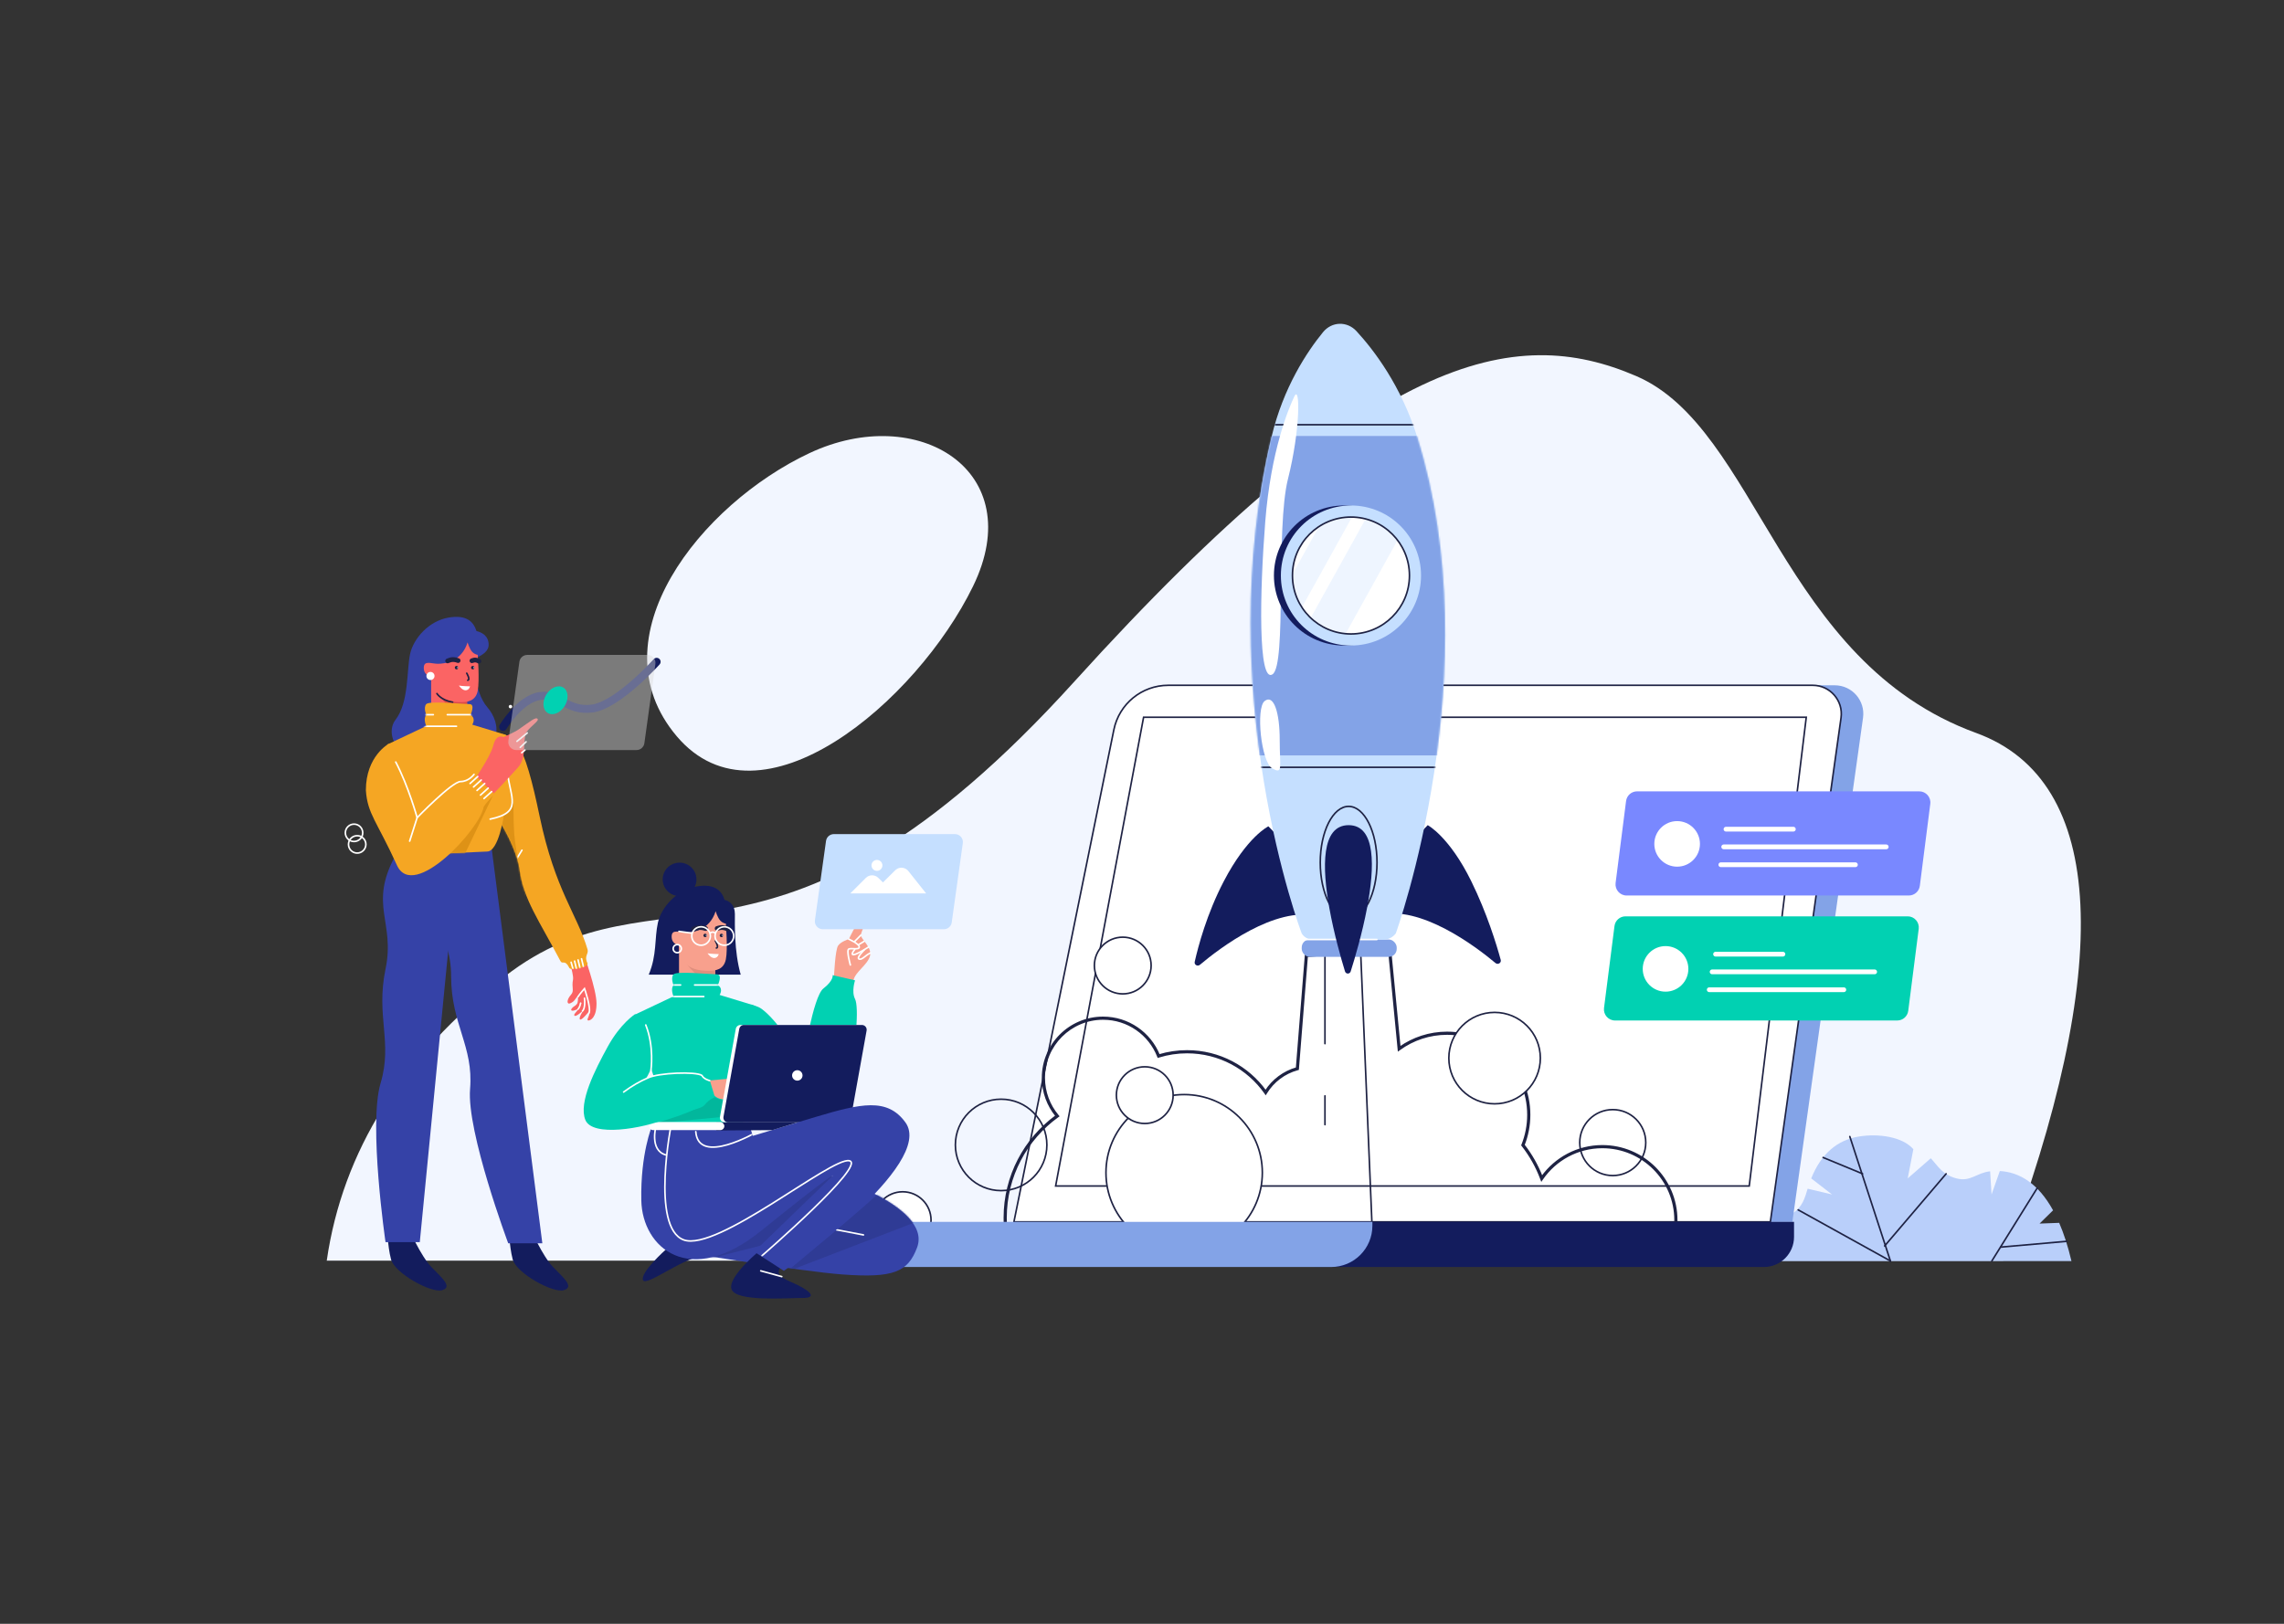 <svg width="1440" height="1024" viewBox="0 0 1440 1024" fill="none" xmlns="http://www.w3.org/2000/svg">
<rect x="0" y="0" width="1440" height="1024" fill="#333333" stroke="none"/>
<path fill-rule="evenodd" clip-rule="evenodd" d="M1263 795H206C216.025 725.996 253.376 666.302 318.051 615.919C415.064 540.343 489.462 637.421 677.614 429.528C865.766 221.636 954.681 204.052 1031.58 237.144C1108.48 270.236 1122.09 417.081 1245.93 462.229C1328.49 492.328 1332.88 610.021 1263 795ZM426.743 464.377C374.13 402.383 442.01 317.845 510.343 285.751C578.675 253.657 648.998 296.855 613.465 369.734C577.932 442.614 479.356 526.371 426.743 464.377Z" fill="#F2F6FF"/>
<path fill-rule="evenodd" clip-rule="evenodd" d="M298.917 415.269C298.917 415.269 308.084 412.59 308.084 406.64C308.084 400.689 303.353 398.636 300.396 397.961C298.75 392.696 294.752 387.338 282.633 389.486C270.515 391.635 260.748 402.393 258.551 412.411C256.354 422.43 257.881 442.95 249.392 453.87C240.904 464.791 254.875 488.148 286.74 481.399C318.605 474.651 315.996 456.126 307.239 445.985C298.481 435.843 298.917 415.269 298.917 415.269Z" fill="#3542A7"/>
<path fill-rule="evenodd" clip-rule="evenodd" d="M271.812 426.726V457.413H294.461V435.444L271.812 426.726Z" fill="#FB6464"/>
<path fill-rule="evenodd" clip-rule="evenodd" d="M294.461 442.069C294.461 442.069 284.963 442.81 275.465 436.839C280.616 444.919 294.461 455.13 294.461 455.13V442.069Z" fill="#DB4B4B"/>
<path fill-rule="evenodd" clip-rule="evenodd" d="M301.192 412.938C301.192 412.938 302.436 429.109 301.192 435.589C299.949 442.069 294.78 442.81 290.597 442.81C286.414 442.81 271.812 442.95 271.812 426.726C271.812 426.726 267.184 426.171 267.184 421.174C267.184 416.178 271.942 418.592 276.007 418.592C280.072 418.592 290.853 417.517 294.804 405.104C294.804 405.104 295.96 409.234 297.759 411.115C299.419 412.852 301.192 412.938 301.192 412.938Z" fill="#FB6464"/>
<path d="M275.465 437.378C275.465 437.378 277.957 441.542 285.408 442.81" stroke="#1E2243" stroke-linecap="round"/>
<path d="M282.236 416.783C282.667 416.745 284.957 415.018 288.817 416.564" stroke="#1E2243" stroke-width="3" stroke-linecap="round"/>
<path d="M297.56 416.679C297.849 416.679 299.47 415.494 301.944 416.956" stroke="#1E2243" stroke-width="3" stroke-linecap="round"/>
<path fill-rule="evenodd" clip-rule="evenodd" d="M298.065 422.119C298.67 422.119 299.16 421.628 299.16 421.023C299.16 420.418 298.67 419.928 298.065 419.928C297.459 419.928 296.969 420.418 296.969 421.023C296.969 421.628 297.459 422.119 298.065 422.119Z" fill="#1E2243"/>
<path fill-rule="evenodd" clip-rule="evenodd" d="M287.836 422.119C288.441 422.119 288.932 421.628 288.932 421.023C288.932 420.418 288.441 419.928 287.836 419.928C287.231 419.928 286.74 420.418 286.74 421.023C286.74 421.628 287.231 422.119 287.836 422.119Z" fill="#1E2243"/>
<path fill-rule="evenodd" clip-rule="evenodd" d="M288.567 421.389C288.769 421.389 288.932 421.225 288.932 421.023C288.932 420.822 288.769 420.658 288.567 420.658C288.365 420.658 288.202 420.822 288.202 421.023C288.202 421.225 288.365 421.389 288.567 421.389Z" fill="white"/>
<path fill-rule="evenodd" clip-rule="evenodd" d="M298.795 421.389C298.997 421.389 299.16 421.225 299.16 421.023C299.16 420.822 298.997 420.658 298.795 420.658C298.593 420.658 298.43 420.822 298.43 421.023C298.43 421.225 298.593 421.389 298.795 421.389Z" fill="white"/>
<path d="M294.257 424.539C294.257 424.539 296.721 428.684 294.878 428.979" stroke="#1E2243" stroke-linecap="round"/>
<path fill-rule="evenodd" clip-rule="evenodd" d="M296.365 432.822C296.365 432.822 291.107 432.706 289.351 432.321C289.351 432.321 291.235 435.307 293.508 435.307C295.781 435.307 296.365 432.822 296.365 432.822Z" fill="white"/>
<path fill-rule="evenodd" clip-rule="evenodd" d="M271.401 428.839C272.813 428.839 273.958 427.695 273.958 426.283C273.958 424.872 272.813 423.728 271.401 423.728C269.989 423.728 268.844 424.872 268.844 426.283C268.844 427.695 269.989 428.839 271.401 428.839Z" fill="white"/>
<path fill-rule="evenodd" clip-rule="evenodd" d="M257.647 774.638C257.647 774.638 265.27 792.083 271.945 798.971C278.62 805.86 285.545 811.584 278.745 813.616C271.945 815.648 248.785 802.931 246.51 794.127C244.234 785.323 244.032 773.106 244.032 773.106L257.647 774.638Z" fill="#131C5D"/>
<path d="M295.341 546.732L289.609 584.898L317.396 659.637" stroke="white" stroke-linecap="round"/>
<path fill-rule="evenodd" clip-rule="evenodd" d="M288.598 537.732L264.662 783.33H243.07C243.07 783.33 232.202 709.087 239.951 683.067C247.7 657.047 236.832 640.969 243.07 611.072C249.309 581.175 232.184 570.865 249.309 539.501C266.434 508.138 288.598 537.732 288.598 537.732Z" fill="#3542A7"/>
<path fill-rule="evenodd" clip-rule="evenodd" d="M334.359 774.638C334.359 774.638 341.983 792.083 348.657 798.971C355.332 805.86 362.257 811.584 355.457 813.616C348.657 815.648 325.498 802.931 323.222 794.127C320.947 785.323 320.744 773.106 320.744 773.106L334.359 774.638Z" fill="#131C5D"/>
<path fill-rule="evenodd" clip-rule="evenodd" d="M309.565 531.742L341.932 784.06H320.43C320.43 784.06 294.126 713.748 296.372 686.685C298.618 659.621 284.475 646.178 284.412 615.64C284.349 585.102 265.205 578.61 275.635 544.356C286.064 510.103 309.565 531.742 309.565 531.742Z" fill="#3542A7"/>
<path fill-rule="evenodd" clip-rule="evenodd" d="M360.071 610.032C360.071 610.032 361.693 615.745 361.262 617.851C360.261 622.745 362.206 624.786 360.071 627.192C356.983 630.672 357.35 633.671 359.579 632.683C362.263 631.495 362.263 630.362 364.454 627.82C364.454 627.82 364.536 631.532 363.931 632.808C363.438 633.848 361.891 634.602 361.262 635.144C358.692 637.358 360.671 638.508 365.05 635.827C363.454 638.318 361.262 639.826 362.263 640.549C363.434 641.395 368.081 636.775 368.081 636.775C368.081 636.775 364.645 641.751 365.646 642.833C366.646 643.915 371.696 637.43 371.696 637.43C371.696 637.43 371.884 638.941 371.262 640.549C370.64 642.157 369.954 643.192 370.835 643.571C372.371 643.571 376.09 641.695 376.09 632.808C376.09 623.921 368.081 601.947 368.081 601.947L360.071 610.032Z" fill="#FB6464"/>
<path d="M364.454 636.34C364.454 636.34 365.542 635.367 366.094 632.606" stroke="white" stroke-linecap="round"/>
<path d="M364.454 628.536C365.58 626.701 368.509 623.407 368.509 623.407C368.509 623.407 372.858 635.723 371.331 638.845" stroke="white" stroke-linecap="round"/>
<path d="M367.242 637.517C367.242 637.517 369.182 636.216 368.509 629.487" stroke="white" stroke-linecap="round"/>
<path fill-rule="evenodd" clip-rule="evenodd" d="M316.78 462.904C316.78 462.904 323.14 464.485 325.713 468.192C331.427 476.426 335.69 493.104 340.196 514.662C349.996 561.558 363.906 576.531 370.453 598.795C371.221 601.741 368.026 602.847 370.453 607.627C370.873 610.039 360.036 612.186 358.988 610.45C356.199 604.764 354.747 608.37 353.438 606.232C339.801 580.361 329.997 567.086 327.563 548.579C325.128 530.072 307.273 506.029 307.273 506.029L316.78 462.904Z" fill="#F5A623"/>
<mask id="mask0" mask-type="alpha" maskUnits="userSpaceOnUse" x="307" y="462" width="64" height="150">
<path fill-rule="evenodd" clip-rule="evenodd" d="M316.78 462.904C316.78 462.904 323.14 464.485 325.713 468.192C331.427 476.426 335.69 493.104 340.196 514.662C349.996 561.558 363.906 576.531 370.453 598.795C371.221 601.741 368.026 602.847 370.453 607.627C370.873 610.039 360.036 612.186 358.988 610.45C356.199 604.764 354.747 608.37 353.438 606.232C339.801 580.361 329.997 567.086 327.563 548.579C325.128 530.072 307.273 506.029 307.273 506.029L316.78 462.904Z" fill="white"/>
</mask>
<g mask="url(#mask0)">
<path d="M360.071 606.808L361.262 611.08" stroke="white" stroke-linecap="round"/>
<path d="M362.262 606.078L363.454 611.08" stroke="white" stroke-linecap="round"/>
<path d="M364.454 605.348L365.646 610.35" stroke="white" stroke-linecap="round"/>
<path d="M366.646 604.618L367.837 609.62" stroke="white" stroke-linecap="round"/>
<path d="M324.827 543.081L329.082 536.144" stroke="white" stroke-linecap="round"/>
<path fill-rule="evenodd" clip-rule="evenodd" d="M309.748 477.49C309.748 477.49 323.328 492.676 323.667 506.789C323.838 513.93 323.671 522.629 324.675 530.165C329.157 563.811 335.327 576.308 335.327 576.308L305.812 518.289L313.562 460.02L309.748 477.49Z" fill="#DE9216"/>
</g>
<path fill-rule="evenodd" clip-rule="evenodd" d="M268.724 457.872C268.724 457.872 266.665 453.124 268.724 450.88C268.724 450.88 266.833 446.244 268.724 444.024C270.615 441.805 292.153 444.024 296 444.024C299.848 444.024 296.63 450.88 296.63 450.88C296.63 450.88 300.279 452.434 297.775 456.984L318.965 463.437C320.842 469.227 322.063 484.011 322.936 495.041C323.714 504.86 324.551 510.81 317.712 514.16C317.712 514.16 314.422 536.696 307.273 536.992C300.124 537.289 253.456 539.43 253.456 539.43L259.622 518.992L244.032 469.568L268.724 457.872Z" fill="#F5A623"/>
<mask id="mask1" mask-type="alpha" maskUnits="userSpaceOnUse" x="244" y="443" width="80" height="97">
<path fill-rule="evenodd" clip-rule="evenodd" d="M268.724 457.872C268.724 457.872 266.665 453.124 268.724 450.88C268.724 450.88 266.833 446.244 268.724 444.024C270.615 441.805 292.153 444.024 296 444.024C299.848 444.024 296.63 450.88 296.63 450.88C296.63 450.88 300.279 452.434 297.775 456.984L318.965 463.437C320.842 469.227 322.063 484.011 322.936 495.041C323.714 504.86 324.551 510.81 317.712 514.16C317.712 514.16 314.422 536.696 307.273 536.992C300.124 537.289 253.456 539.43 253.456 539.43L259.622 518.992L244.032 469.568L268.724 457.872Z" fill="white"/>
</mask>
<g mask="url(#mask1)">
<path fill-rule="evenodd" clip-rule="evenodd" d="M311.584 499.997L292.683 539.364H275.447L311.584 499.997Z" fill="#DE9216"/>
<path d="M267.411 458.008H287.798" stroke="white" stroke-linecap="round"/>
<path d="M252.799 450.705H273.187" stroke="white" stroke-linecap="round"/>
<path d="M282.023 450.705H302.41" stroke="white" stroke-linecap="round"/>
</g>
<path d="M319.962 486.88C321.575 503.346 329.955 512.212 309.023 516.555" stroke="white" stroke-linecap="round"/>
<path fill-rule="evenodd" clip-rule="evenodd" d="M321.84 446.689C322.445 446.689 322.936 446.199 322.936 445.594C322.936 444.989 322.445 444.498 321.84 444.498C321.235 444.498 320.744 444.989 320.744 445.594C320.744 446.199 321.235 446.689 321.84 446.689Z" fill="white"/>
<path fill-rule="evenodd" clip-rule="evenodd" d="M297.365 494.232L307.27 504.593C307.27 504.593 318.895 492.625 326.639 483.891C331.948 477.902 329.554 469.992 331.403 462.904C332.251 459.654 339.721 454.95 339.054 453.575C338.047 451.501 333.844 455.331 326.954 460.02C324.165 461.919 317.396 464.854 317.396 464.854C317.396 464.854 313.004 462.211 311.017 470.046C309.029 477.882 297.365 494.232 297.365 494.232Z" fill="#FB6464"/>
<path d="M332.429 462.211L325.939 467.497" stroke="white" stroke-linecap="round"/>
<path fill-rule="evenodd" clip-rule="evenodd" d="M223.21 530.667C226.236 530.667 228.689 528.215 228.689 525.19C228.689 522.165 226.236 519.713 223.21 519.713C220.184 519.713 217.731 522.165 217.731 525.19C217.731 528.215 220.184 530.667 223.21 530.667Z" stroke="white"/>
<path fill-rule="evenodd" clip-rule="evenodd" d="M225.195 537.969C228.221 537.969 230.674 535.517 230.674 532.492C230.674 529.468 228.221 527.016 225.195 527.016C222.168 527.016 219.715 529.468 219.715 532.492C219.715 535.517 222.168 537.969 225.195 537.969Z" stroke="white"/>
<path fill-rule="evenodd" clip-rule="evenodd" d="M245.132 469.017C245.132 469.017 230.674 476.76 230.674 498.35C231.655 513.312 237.57 517.769 250.282 545.673C260.755 568.663 303.145 522.135 304.952 508.757C307.752 504.524 310.945 502.22 311.584 500.539L298.864 488.323C298.864 488.323 282.361 498.182 274.182 504.593C266.003 511.005 261.729 517.434 261.729 517.434C261.729 517.434 264.376 518.24 260.096 505.754C255.815 493.267 245.132 469.017 245.132 469.017Z" fill="#F5A623"/>
<path d="M301.213 489.701L296.365 494.085" stroke="white" stroke-linecap="round"/>
<path d="M303.405 491.891L298.557 496.276" stroke="white" stroke-linecap="round"/>
<path d="M305.597 494.082L300.749 498.466" stroke="white" stroke-linecap="round"/>
<path d="M307.789 497.003L302.941 501.387" stroke="white" stroke-linecap="round"/>
<path d="M309.98 499.194L305.132 503.578" stroke="white" stroke-linecap="round"/>
<path d="M249.5 480.545C257.502 495.755 262.993 515.64 262.993 515.64C262.993 515.64 285.052 492.874 290.343 492.874C295.635 492.874 298.864 488.323 298.864 488.323" stroke="white" stroke-linecap="round"/>
<path d="M331.698 467.781L328 471.296" stroke="white" stroke-linecap="round"/>
<path d="M330.965 472.989L328.919 474.684" stroke="white" stroke-linecap="round"/>
<path d="M262.993 515.64L258.282 530.425" stroke="white" stroke-linecap="round"/>
<path d="M317.172 458.429C317.172 458.429 327.482 441.022 340.243 438.954C353.004 436.887 357.164 448.917 373.33 446.816C389.497 444.714 414 417.337 414 417.337" stroke="#131C5D" stroke-width="5" stroke-linecap="round"/>
<path opacity="0.43" fill-rule="evenodd" clip-rule="evenodd" d="M413.21 418.688C413.627 415.682 411.292 413 408.257 413H332.415C329.919 413 327.806 414.84 327.462 417.312L320.515 467.312C320.097 470.318 322.432 473 325.467 473H401.309C403.805 473 405.918 471.16 406.262 468.688L413.21 418.688Z" fill="#DCDCDC"/>
<path fill-rule="evenodd" clip-rule="evenodd" d="M345.269 449.59C342.081 447.583 341.717 442.376 344.457 437.96C347.196 433.544 352.001 431.591 355.189 433.598C358.377 435.605 358.741 440.812 356.002 445.228C353.263 449.644 348.457 451.597 345.269 449.59Z" fill="#01D1B2"/>
<path fill-rule="evenodd" clip-rule="evenodd" d="M1089.67 776.481L1080.26 771.613C1083.48 763.715 1089.07 758.422 1097.05 755.733C1111.34 750.915 1123.52 769.143 1129.96 765.265C1136.4 761.387 1137.99 755.233 1139.67 749.614L1155.05 753.266L1141.93 743.127C1148.11 727.723 1158.18 718.908 1172.16 716.683C1184.13 714.776 1199.24 716.683 1206.32 724.687L1202.76 743.127L1217.32 730.419C1221.95 735.449 1224.59 740.784 1233.5 743.127C1242.4 745.469 1246.12 739.582 1254.72 738.65L1255.62 753.266L1260.84 738.477C1273.04 739.149 1284.97 746.127 1294.41 763.255L1285.89 771.613L1298.26 771.15C1301.19 777.923 1303.8 785.912 1306 795.266H1077.1C1076.77 788.071 1077.29 781.81 1078.66 776.481H1089.67Z" fill="#B9CFFA"/>
<path d="M1133.7 762.972L1191.87 795.19" stroke="#1E2243" stroke-linecap="round"/>
<path d="M1191.87 795.266L1166.26 716.734" stroke="#1E2243" stroke-linecap="round"/>
<path d="M1108.01 795.553L1092.4 756.094" stroke="#1E2243" stroke-linecap="round"/>
<path d="M1255.81 795.191L1284.33 749.328" stroke="#1E2243" stroke-linecap="round"/>
<path d="M1188.21 785.725L1226.98 740.22" stroke="#1E2243" stroke-linecap="round"/>
<path d="M1174.31 740.22L1149.43 729.945" stroke="#1E2243" stroke-linecap="round"/>
<path d="M1105.53 787.927L1077 785.725" stroke="#1E2243" stroke-linecap="round"/>
<path d="M1261.37 786.459L1303.07 782.789" stroke="#1E2243" stroke-linecap="round"/>
<path fill-rule="evenodd" clip-rule="evenodd" d="M1130.03 770.537L1174.59 452.664C1176.11 441.835 1167.7 432.165 1156.77 432.165H750.435C733.789 432.165 719.446 443.889 716.134 460.202L653.131 770.537H1130.03Z" fill="#83A3E7"/>
<path fill-rule="evenodd" clip-rule="evenodd" d="M1116.16 770.537L1160.72 452.664C1162.24 441.835 1153.83 432.165 1142.89 432.165H736.559C719.913 432.165 705.57 443.889 702.258 460.202L639.255 770.537H1116.16Z" fill="white" stroke="#1E2243" stroke-linecap="round"/>
<path fill-rule="evenodd" clip-rule="evenodd" d="M1102.84 747.912L1138.8 452.331H720.998L665.547 747.912H1102.84Z" fill="white" stroke="#1E2243" stroke-linecap="round"/>
<path fill-rule="evenodd" clip-rule="evenodd" d="M1216.99 506.926C1217.53 502.743 1214.27 499.04 1210.05 499.04H1032.13C1028.61 499.04 1025.63 501.659 1025.19 505.154L1018.59 556.839C1018.06 561.022 1021.32 564.725 1025.54 564.725H1203.45C1206.98 564.725 1209.95 562.106 1210.4 558.611L1216.99 506.926Z" fill="#7988FF"/>
<path fill-rule="evenodd" clip-rule="evenodd" d="M1057.39 546.544C1049.44 546.544 1043 540.111 1043 532.176C1043 524.24 1049.44 517.807 1057.39 517.807C1065.33 517.807 1071.77 524.24 1071.77 532.176C1071.77 540.111 1065.33 546.544 1057.39 546.544Z" fill="white"/>
<path d="M1130.66 522.893H1088.19" stroke="white" stroke-width="3" stroke-linecap="round"/>
<path d="M1189.22 534.049H1086.75" stroke="white" stroke-width="3" stroke-linecap="round"/>
<path d="M1169.79 545.322H1084.94" stroke="white" stroke-width="3" stroke-linecap="round"/>
<path fill-rule="evenodd" clip-rule="evenodd" d="M1209.69 585.748C1210.22 581.564 1206.96 577.862 1202.75 577.862H1024.83C1021.31 577.862 1018.33 580.481 1017.89 583.976L1011.29 635.66C1010.76 639.844 1014.02 643.546 1018.23 643.546H1196.15C1199.67 643.546 1202.65 640.928 1203.09 637.433L1209.69 585.748Z" fill="#01D1B2"/>
<path fill-rule="evenodd" clip-rule="evenodd" d="M1050.08 625.366C1042.14 625.366 1035.7 618.933 1035.7 610.997C1035.7 603.062 1042.14 596.629 1050.08 596.629C1058.03 596.629 1064.47 603.062 1064.47 610.997C1064.47 618.933 1058.03 625.366 1050.08 625.366Z" fill="white"/>
<path d="M1124.08 601.715H1081.62" stroke="white" stroke-width="3" stroke-linecap="round"/>
<path d="M1181.92 612.871H1079.45" stroke="white" stroke-width="3" stroke-linecap="round"/>
<path d="M1162.49 624.144H1077.63" stroke="white" stroke-width="3" stroke-linecap="round"/>
<path fill-rule="evenodd" clip-rule="evenodd" d="M876.585 598.763L876.538 598.278L876.052 598.312L823.599 602.037L823.17 602.067L823.136 602.496L817.488 673.543C809.336 675.854 802.415 681.087 797.929 688.037C786.826 672.718 768.777 662.752 748.4 662.752C742.271 662.752 736.352 663.654 730.769 665.332C725.101 651.406 711.424 641.587 695.452 641.587C674.403 641.587 657.34 658.638 657.34 679.673C657.34 688.775 660.536 697.133 665.867 703.685C646.084 718.185 633.239 741.584 633.239 767.982C633.239 768.837 633.252 769.688 633.279 770.537H634.28C634.253 769.689 634.239 768.837 634.239 767.982C634.239 741.728 647.105 718.476 666.883 704.181L667.319 703.867L666.974 703.455C661.584 697.017 658.34 688.724 658.34 679.673C658.34 659.191 674.955 642.587 695.452 642.587C711.163 642.587 724.596 652.344 730.01 666.127L730.18 666.559L730.623 666.422C736.241 664.686 742.211 663.752 748.4 663.752C768.707 663.752 786.663 673.813 797.547 689.222L797.985 689.841L798.382 689.195C802.779 682.044 809.793 676.673 818.09 674.413L818.429 674.321L818.457 673.971L824.098 603.004L875.637 599.344L881.637 661.416L881.721 662.286L882.428 661.772C890.834 655.672 901.175 652.075 912.358 652.075C940.519 652.075 963.346 674.887 963.346 703.027C963.346 709.712 962.059 716.095 959.718 721.942L959.611 722.21L959.788 722.437C964.707 728.715 968.692 735.759 971.534 743.36L971.87 744.258L972.414 743.469C980.688 731.465 994.536 723.598 1010.22 723.598C1035.56 723.598 1056.1 744.123 1056.1 769.442C1056.1 769.808 1056.09 770.173 1056.09 770.537H1057.09C1057.09 770.173 1057.1 769.808 1057.1 769.442C1057.1 743.57 1036.11 722.598 1010.22 722.598C994.532 722.598 980.643 730.301 972.135 742.128C969.317 734.857 965.462 728.103 960.752 722.046C963.072 716.156 964.346 709.74 964.346 703.027C964.346 674.334 941.07 651.075 912.358 651.075C901.269 651.075 890.989 654.545 882.549 660.458L876.585 598.763Z" fill="white"/>
<path d="M876.538 598.278L877.036 598.23L876.989 597.744L876.503 597.779L876.538 598.278ZM876.585 598.763L877.083 598.715V598.715L876.585 598.763ZM876.052 598.312L876.088 598.811V598.811L876.052 598.312ZM823.599 602.037L823.634 602.536L823.599 602.037ZM823.17 602.067L823.134 601.569L822.705 601.599L822.671 602.028L823.17 602.067ZM823.136 602.496L823.634 602.536V602.536L823.136 602.496ZM817.488 673.543L817.624 674.024L817.959 673.929L817.986 673.583L817.488 673.543ZM797.929 688.037L797.525 688.331L797.953 688.922L798.35 688.308L797.929 688.037ZM730.769 665.332L730.306 665.52L730.477 665.942L730.913 665.811L730.769 665.332ZM665.867 703.685L666.162 704.088L666.586 703.777L666.255 703.369L665.867 703.685ZM633.279 770.537L632.779 770.552L632.795 771.037H633.279V770.537ZM634.28 770.537V771.037H634.796L634.779 770.521L634.28 770.537ZM666.883 704.181L667.176 704.587L666.883 704.181ZM667.319 703.867L667.611 704.272L668.047 703.958L667.702 703.546L667.319 703.867ZM666.974 703.455L666.591 703.776L666.974 703.455ZM730.01 666.127L730.475 665.944L730.01 666.127ZM730.18 666.559L729.714 666.741L729.884 667.173L730.327 667.036L730.18 666.559ZM730.623 666.422L730.77 666.899L730.623 666.422ZM797.547 689.222L797.139 689.51L797.547 689.222ZM797.985 689.841L797.576 690.129L798.014 690.748L798.411 690.103L797.985 689.841ZM798.382 689.195L798.808 689.457H798.808L798.382 689.195ZM818.09 674.413L818.221 674.896L818.221 674.896L818.09 674.413ZM818.429 674.321L818.56 674.804L818.9 674.711L818.927 674.361L818.429 674.321ZM818.457 673.971L818.955 674.01V674.01L818.457 673.971ZM824.098 603.004L824.063 602.505L823.634 602.536L823.6 602.964L824.098 603.004ZM875.637 599.344L876.134 599.296L876.088 598.811L875.601 598.845L875.637 599.344ZM881.637 661.416L881.139 661.464L881.637 661.416ZM881.721 662.286L881.223 662.334L881.308 663.203L882.015 662.69L881.721 662.286ZM882.428 661.772L882.135 661.368L882.428 661.772ZM959.718 721.942L959.254 721.757V721.757L959.718 721.942ZM959.611 722.21L959.147 722.024L959.039 722.291L959.217 722.518L959.611 722.21ZM959.788 722.437L960.182 722.128V722.128L959.788 722.437ZM971.534 743.36L972.003 743.185L971.534 743.36ZM971.87 744.258L971.402 744.433L971.738 745.331L972.282 744.542L971.87 744.258ZM972.414 743.469L972.826 743.752L972.414 743.469ZM1056.09 770.537L1055.59 770.525L1055.57 771.037H1056.09V770.537ZM1057.09 770.537V771.037H1057.57L1057.59 770.548L1057.09 770.537ZM972.135 742.128L971.669 742.309L972.003 743.169L972.541 742.42L972.135 742.128ZM960.752 722.046L960.287 721.863L960.183 722.128L960.358 722.353L960.752 722.046ZM882.549 660.458L882.051 660.506L882.134 661.359L882.836 660.867L882.549 660.458ZM876.041 598.326L876.088 598.811L877.083 598.715L877.036 598.23L876.041 598.326ZM876.088 598.811L876.574 598.776L876.503 597.779L876.017 597.813L876.088 598.811ZM823.634 602.536L876.088 598.811L876.017 597.813L823.563 601.538L823.634 602.536ZM823.205 602.566L823.634 602.536L823.563 601.538L823.134 601.569L823.205 602.566ZM823.634 602.536L823.668 602.107L822.671 602.028L822.637 602.456L823.634 602.536ZM817.986 673.583L823.634 602.536L822.637 602.456L816.989 673.503L817.986 673.583ZM798.35 688.308C802.77 681.458 809.591 676.301 817.624 674.024L817.351 673.062C809.08 675.406 802.059 680.716 797.509 687.766L798.35 688.308ZM748.4 663.252C768.611 663.252 786.511 673.136 797.525 688.331L798.334 687.744C787.14 672.3 768.944 662.252 748.4 662.252V663.252ZM730.913 665.811C736.45 664.146 742.32 663.252 748.4 663.252V662.252C742.222 662.252 736.254 663.161 730.625 664.853L730.913 665.811ZM695.452 642.087C711.214 642.087 724.712 651.776 730.306 665.52L731.232 665.143C725.49 651.035 711.634 641.087 695.452 641.087V642.087ZM657.84 679.673C657.84 658.915 674.679 642.087 695.452 642.087V641.087C674.127 641.087 656.84 658.362 656.84 679.673H657.84ZM666.255 703.369C660.993 696.903 657.84 688.656 657.84 679.673H656.84C656.84 688.894 660.078 697.363 665.479 704L666.255 703.369ZM633.739 767.982C633.739 741.751 646.503 718.498 666.162 704.088L665.571 703.281C645.666 717.871 632.739 741.418 632.739 767.982H633.739ZM633.779 770.521C633.752 769.678 633.739 768.832 633.739 767.982H632.739C632.739 768.842 632.752 769.699 632.779 770.552L633.779 770.521ZM633.279 771.037H634.28V770.037H633.279V771.037ZM633.739 767.982C633.739 768.842 633.753 769.699 633.78 770.553L634.779 770.521C634.753 769.678 634.739 768.832 634.739 767.982H633.739ZM666.591 703.776C646.688 718.161 633.739 741.561 633.739 767.982H634.739C634.739 741.895 647.523 718.792 667.176 704.587L666.591 703.776ZM667.026 703.462L666.591 703.776L667.176 704.587L667.611 704.272L667.026 703.462ZM666.591 703.776L666.935 704.188L667.702 703.546L667.357 703.134L666.591 703.776ZM657.84 679.673C657.84 688.846 661.128 697.251 666.591 703.776L667.357 703.134C662.04 696.782 658.84 688.602 658.84 679.673H657.84ZM695.452 642.087C674.679 642.087 657.84 658.915 657.84 679.673H658.84C658.84 659.468 675.231 643.087 695.452 643.087V642.087ZM730.475 665.944C724.988 651.976 711.376 642.087 695.452 642.087V643.087C710.951 643.087 724.203 652.712 729.545 666.31L730.475 665.944ZM730.645 666.376L730.475 665.944L729.545 666.31L729.714 666.741L730.645 666.376ZM730.475 665.944L730.032 666.081L730.327 667.036L730.77 666.899L730.475 665.944ZM748.4 663.252C742.16 663.252 736.14 664.194 730.475 665.944L730.77 666.899C736.341 665.179 742.261 664.252 748.4 664.252V663.252ZM797.956 688.933C786.982 673.398 768.877 663.252 748.4 663.252V664.252C768.538 664.252 786.344 674.229 797.139 689.51L797.956 688.933ZM798.393 689.552L797.956 688.933L797.139 689.51L797.576 690.129L798.393 689.552ZM797.956 688.933L797.559 689.579L798.411 690.103L798.808 689.457L797.956 688.933ZM817.958 673.931C809.537 676.225 802.419 681.676 797.956 688.933L798.808 689.457C803.14 682.412 810.05 677.122 818.221 674.896L817.958 673.931ZM818.298 673.839L817.958 673.931L818.221 674.896L818.56 674.804L818.298 673.839ZM817.958 673.931L817.931 674.281L818.927 674.361L818.955 674.01L817.958 673.931ZM823.6 602.964L817.958 673.931L818.955 674.01L824.597 603.043L823.6 602.964ZM875.601 598.845L824.063 602.505L824.134 603.503L875.672 599.843L875.601 598.845ZM882.135 661.368L876.134 599.296L875.139 599.392L881.139 661.464L882.135 661.368ZM882.219 662.237L882.135 661.368L881.139 661.464L881.223 662.334L882.219 662.237ZM882.135 661.368L881.427 661.881L882.015 662.69L882.722 662.177L882.135 661.368ZM912.358 651.575C901.066 651.575 890.622 655.207 882.135 661.368L882.722 662.177C891.045 656.137 901.284 652.575 912.358 652.575V651.575ZM963.846 703.027C963.846 674.611 940.794 651.575 912.358 651.575V652.575C940.243 652.575 962.846 675.164 962.846 703.027H963.846ZM960.182 722.128C962.546 716.223 963.846 709.777 963.846 703.027H962.846C962.846 709.647 961.571 715.967 959.254 721.757L960.182 722.128ZM960.075 722.396L960.182 722.128L959.254 721.757L959.147 722.024L960.075 722.396ZM960.182 722.128L960.004 721.901L959.217 722.518L959.395 722.745L960.182 722.128ZM972.003 743.185C969.142 735.535 965.132 728.447 960.182 722.128L959.395 722.745C964.282 728.984 968.242 735.983 971.066 743.535L972.003 743.185ZM972.339 744.083L972.003 743.185L971.066 743.535L971.402 744.433L972.339 744.083ZM972.003 743.185L971.459 743.974L972.282 744.542L972.826 743.752L972.003 743.185ZM1010.22 723.098C994.364 723.098 980.366 731.052 972.003 743.185L972.826 743.752C981.01 731.878 994.707 724.098 1010.22 724.098V723.098ZM1056.6 769.442C1056.6 743.847 1035.83 723.098 1010.22 723.098V724.098C1035.28 724.098 1055.6 744.4 1055.6 769.442H1056.6ZM1056.58 770.548C1056.59 770.181 1056.6 769.812 1056.6 769.442H1055.6C1055.6 769.804 1055.59 770.165 1055.59 770.525L1056.58 770.548ZM1056.09 771.037H1057.09V770.037H1056.09V771.037ZM1056.6 769.442C1056.6 769.804 1056.59 770.165 1056.59 770.525L1057.59 770.548C1057.59 770.18 1057.6 769.812 1057.6 769.442H1056.6ZM1010.22 723.098C1035.83 723.098 1056.6 743.847 1056.6 769.442H1057.6C1057.6 743.294 1036.39 722.098 1010.22 722.098V723.098ZM972.541 742.42C980.959 730.718 994.7 723.098 1010.22 723.098V722.098C994.365 722.098 980.327 729.884 971.729 741.836L972.541 742.42ZM960.358 722.353C965.038 728.372 968.869 735.084 971.669 742.309L972.602 741.947C969.765 734.631 965.886 727.834 961.147 721.74L960.358 722.353ZM963.846 703.027C963.846 709.676 962.585 716.03 960.287 721.863L961.218 722.23C963.56 716.282 964.846 709.803 964.846 703.027H963.846ZM912.358 651.575C940.794 651.575 963.846 674.611 963.846 703.027H964.846C964.846 674.058 941.346 650.575 912.358 650.575V651.575ZM882.836 660.867C891.195 655.011 901.375 651.575 912.358 651.575V650.575C901.163 650.575 890.784 654.078 882.262 660.048L882.836 660.867ZM876.088 598.811L882.051 660.506L883.047 660.41L877.083 598.715L876.088 598.811Z" fill="#1E2243"/>
<path d="M857.949 602.581L864.936 770.537" stroke="#1E2243" stroke-linecap="round"/>
<path d="M835.351 603.49V658.143" stroke="#1E2243" stroke-linecap="round"/>
<path d="M835.351 691.069V709.231" stroke="#1E2243" stroke-linecap="round"/>
<path fill-rule="evenodd" clip-rule="evenodd" d="M799.687 521.094C799.687 521.094 786.308 527.504 771.57 555.74C760.863 576.255 755.411 596.83 753.23 606.547C752.811 608.413 755.033 609.665 756.496 608.433C768.757 598.103 803.923 571.203 830.681 577.728C863.622 585.761 799.687 521.094 799.687 521.094Z" fill="#131C5D"/>
<path fill-rule="evenodd" clip-rule="evenodd" d="M900.144 520.364C900.144 520.364 913.729 527.504 927.606 555.74C937.462 575.796 943.495 595.54 946.163 605.296C946.683 607.197 944.402 608.594 942.891 607.329C930.243 596.741 895.591 570.55 869.15 576.998C836.209 585.031 900.144 520.364 900.144 520.364Z" fill="#131C5D"/>
<rect x="820.702" y="592.458" width="59.887" height="10.947" rx="5" fill="#83A3E7"/>
<path fill-rule="evenodd" clip-rule="evenodd" d="M857.949 423.138C881.343 423.138 900.308 404.186 900.308 380.808C900.308 357.43 881.343 338.478 857.949 338.478C834.555 338.478 815.59 357.43 815.59 380.808C815.59 404.186 834.555 423.138 857.949 423.138Z" fill="#D8D8D8" stroke="#979797"/>
<path fill-rule="evenodd" clip-rule="evenodd" d="M820.685 588.634C820.685 588.634 763.334 437.379 801.661 275.579C809.073 244.288 824.045 221.827 834.148 209.455C839.68 202.68 849.321 202.416 855.242 208.853C866.359 220.939 883.403 243.355 893.496 275.579C939.848 423.572 880.011 588.634 880.011 588.634C878.094 591.144 875.116 592.617 871.957 592.617H827.84C824.927 592.617 822.22 591.111 820.685 588.634Z" fill="#C5DFFF"/>
<mask id="mask2" mask-type="alpha" maskUnits="userSpaceOnUse" x="788" y="204" width="124" height="389">
<path fill-rule="evenodd" clip-rule="evenodd" d="M820.685 588.634C820.685 588.634 763.334 437.379 801.661 275.579C809.073 244.288 824.045 221.827 834.148 209.455C839.68 202.68 849.321 202.416 855.242 208.853C866.359 220.939 883.403 243.355 893.496 275.579C939.848 423.572 880.011 588.634 880.011 588.634C878.094 591.144 875.116 592.617 871.957 592.617H827.84C824.927 592.617 822.22 591.111 820.685 588.634Z" fill="white"/>
</mask>
<g mask="url(#mask2)">
<path d="M786.308 267.848H900.308" stroke="#1E2243" stroke-linecap="round"/>
<path d="M786.308 483.878H914.915" stroke="#1E2243" stroke-linecap="round"/>
<rect x="751.252" y="274.944" width="219.098" height="201.433" fill="#83A3E7"/>
<path fill-rule="evenodd" clip-rule="evenodd" d="M797.708 328.936C801.228 284.249 812.39 257.604 816.058 249.97C819.727 242.335 819.953 270.589 812.042 301.991C804.131 333.393 811.386 419.532 802.25 425.263C793.114 430.994 794.188 373.623 797.708 328.936Z" fill="white"/>
<path fill-rule="evenodd" clip-rule="evenodd" d="M797.344 442.066C803.083 437.625 806.826 449.321 806.826 466.699C806.826 484.077 809.029 488.474 802.085 484.539C795.141 480.603 791.605 446.508 797.344 442.066Z" fill="white"/>
<path fill-rule="evenodd" clip-rule="evenodd" d="M847.359 407.082C871.762 407.082 891.544 387.313 891.544 362.927C891.544 338.541 871.762 318.773 847.359 318.773C822.957 318.773 803.175 338.541 803.175 362.927C803.175 387.313 822.957 407.082 847.359 407.082Z" fill="#131C5D"/>
<path fill-rule="evenodd" clip-rule="evenodd" d="M851.741 407.082C876.144 407.082 895.926 387.313 895.926 362.927C895.926 338.541 876.144 318.773 851.741 318.773C827.339 318.773 807.557 338.541 807.557 362.927C807.557 387.313 827.339 407.082 851.741 407.082Z" fill="#C5DFFF"/>
<path fill-rule="evenodd" clip-rule="evenodd" d="M851.741 399.784C872.11 399.784 888.623 383.282 888.623 362.927C888.623 342.572 872.11 326.071 851.741 326.071C831.372 326.071 814.86 342.572 814.86 362.927C814.86 383.282 831.372 399.784 851.741 399.784Z" fill="white"/>
<mask id="mask3" mask-type="alpha" maskUnits="userSpaceOnUse" x="814" y="326" width="75" height="74">
<path fill-rule="evenodd" clip-rule="evenodd" d="M851.741 399.784C872.11 399.784 888.623 383.282 888.623 362.927C888.623 342.572 872.11 326.071 851.741 326.071C831.372 326.071 814.86 342.572 814.86 362.927C814.86 383.282 831.372 399.784 851.741 399.784Z" fill="white"/>
</mask>
<g mask="url(#mask3)">
<path opacity="0.299" fill-rule="evenodd" clip-rule="evenodd" d="M863.257 323.152L884.336 334.828L843.972 407.597L822.893 395.92L863.257 323.152Z" fill="#C5DFFF"/>
<path opacity="0.299" fill-rule="evenodd" clip-rule="evenodd" d="M844.999 307.825L858.413 315.256L818.049 388.024L804.635 380.594L844.999 307.825Z" fill="#C5DFFF"/>
</g>
<path fill-rule="evenodd" clip-rule="evenodd" d="M851.741 399.784C872.11 399.784 888.623 383.282 888.623 362.927C888.623 342.572 872.11 326.071 851.741 326.071C831.372 326.071 814.86 342.572 814.86 362.927C814.86 383.282 831.372 399.784 851.741 399.784Z" stroke="#1E2243" stroke-linecap="round"/>
</g>
<path fill-rule="evenodd" clip-rule="evenodd" d="M850.281 579.321C860.163 579.321 868.174 563.474 868.174 543.925C868.174 524.376 860.163 508.528 850.281 508.528C840.399 508.528 832.388 524.376 832.388 543.925C832.388 563.474 840.399 579.321 850.281 579.321Z" stroke="#1E2243" stroke-linecap="round"/>
<path d="M820.702 592.458H868.084" stroke="white" stroke-linecap="round"/>
<path fill-rule="evenodd" clip-rule="evenodd" d="M847.979 612.567C848.538 614.393 851 614.406 851.577 612.586C854.143 604.486 858.847 588.645 861.933 572.345C866.747 546.913 867.62 520.364 850.281 520.364C832.896 520.364 833.53 547.051 838.1 572.543C841.008 588.76 845.51 604.495 847.979 612.567Z" fill="#131C5D"/>
<path fill-rule="evenodd" clip-rule="evenodd" d="M1016.8 741.344C1028.29 741.344 1037.61 732.031 1037.61 720.543C1037.61 709.056 1028.29 699.743 1016.8 699.743C1005.3 699.743 995.981 709.056 995.981 720.543C995.981 732.031 1005.3 741.344 1016.8 741.344Z" stroke="#1E2243" stroke-linecap="round"/>
<path fill-rule="evenodd" clip-rule="evenodd" d="M707.867 626.76C717.749 626.76 725.76 618.755 725.76 608.88C725.76 599.004 717.749 590.999 707.867 590.999C697.985 590.999 689.974 599.004 689.974 608.88C689.974 618.755 697.985 626.76 707.867 626.76Z" fill="white" stroke="#1E2243" stroke-linecap="round"/>
<path fill-rule="evenodd" clip-rule="evenodd" d="M569.105 787.323C578.987 787.323 586.998 779.317 586.998 769.442C586.998 759.567 578.987 751.561 569.105 751.561C559.223 751.561 551.212 759.567 551.212 769.442C551.212 779.317 559.223 787.323 569.105 787.323Z" fill="white" stroke="#1E2243" stroke-linecap="round"/>
<path fill-rule="evenodd" clip-rule="evenodd" d="M746.574 788.782C773.8 788.782 795.871 766.726 795.871 739.519C795.871 712.311 773.8 690.255 746.574 690.255C719.348 690.255 697.277 712.311 697.277 739.519C697.277 766.726 719.348 788.782 746.574 788.782Z" fill="white" stroke="#1E2243" stroke-linecap="round"/>
<path fill-rule="evenodd" clip-rule="evenodd" d="M721.743 708.501C731.625 708.501 739.636 700.496 739.636 690.62C739.636 680.745 731.625 672.74 721.743 672.74C711.861 672.74 703.85 680.745 703.85 690.62C703.85 700.496 711.861 708.501 721.743 708.501Z" fill="white" stroke="#1E2243" stroke-linecap="round"/>
<path fill-rule="evenodd" clip-rule="evenodd" d="M942.302 696.094C958.234 696.094 971.15 683.187 971.15 667.266C971.15 651.344 958.234 638.438 942.302 638.438C926.37 638.438 913.454 651.344 913.454 667.266C913.454 683.187 926.37 696.094 942.302 696.094Z" fill="white" stroke="#1E2243" stroke-linecap="round"/>
<path fill-rule="evenodd" clip-rule="evenodd" d="M631.183 750.831C647.115 750.831 660.031 737.924 660.031 722.003C660.031 706.082 647.115 693.175 631.183 693.175C615.251 693.175 602.335 706.082 602.335 722.003C602.335 737.924 615.251 750.831 631.183 750.831Z" stroke="#1E2243" stroke-linecap="round"/>
<path d="M828.736 770.537H1131.09V780C1131.09 790.493 1122.58 799 1112.09 799H828.736V770.537Z" fill="#131C5D"/>
<path d="M457 770.537H865.252V773C865.252 787.359 853.612 799 839.252 799H485C469.536 799 457 786.464 457 771V770.537Z" fill="#83A3E7"/>
<path fill-rule="evenodd" clip-rule="evenodd" d="M463.329 576.42C463.329 570.487 459.802 568.169 456.831 567.496C455.176 562.246 451.159 556.904 438.981 559.046C426.803 561.188 416.988 571.915 414.78 581.903C412.572 591.892 414.25 602.253 409 614.647H467C462.774 599.765 463.329 582.353 463.329 576.42Z" fill="#131C5D"/>
<path fill-rule="evenodd" clip-rule="evenodd" d="M428.456 565.114C434.335 565.114 439.101 560.387 439.101 554.557C439.101 548.727 434.335 544 428.456 544C422.576 544 417.81 548.727 417.81 554.557C417.81 560.387 422.576 565.114 428.456 565.114Z" fill="#131C5D"/>
<path fill-rule="evenodd" clip-rule="evenodd" d="M428.106 596.175V626.771H450.866V604.868L428.106 596.175Z" fill="#F8A08D"/>
<path fill-rule="evenodd" clip-rule="evenodd" d="M450.866 611.473C450.866 611.473 441.322 612.212 431.777 606.259C436.954 614.314 450.866 624.495 450.866 624.495V611.473Z" fill="#E08F7D"/>
<path fill-rule="evenodd" clip-rule="evenodd" d="M457.631 582.428C457.631 582.428 458.958 598.551 457.631 605.012C456.304 611.473 451.187 612.212 446.983 612.212C442.78 612.212 428.106 612.351 428.106 596.175C428.106 596.175 423.455 595.622 423.455 590.64C423.455 585.659 428.237 588.066 432.322 588.066C436.407 588.066 447.24 586.994 451.211 574.617C451.211 574.617 452.372 578.735 454.18 580.611C455.849 582.342 457.631 582.428 457.631 582.428Z" fill="#F8A08D"/>
<path d="M437.293 585.825C437.787 585.783 440.432 584.031 444.833 585.527" stroke="#1E2243" stroke-width="3" stroke-linecap="round"/>
<path d="M452.148 585.5C452.583 585.5 455.027 583.983 458.756 585.854" stroke="#1E2243" stroke-width="3" stroke-linecap="round"/>
<path fill-rule="evenodd" clip-rule="evenodd" d="M454.858 591.001C455.466 591.001 455.959 590.513 455.959 589.909C455.959 589.306 455.466 588.817 454.858 588.817C454.249 588.817 453.756 589.306 453.756 589.909C453.756 590.513 454.249 591.001 454.858 591.001Z" fill="#1E2243"/>
<path fill-rule="evenodd" clip-rule="evenodd" d="M444.579 591.001C445.187 591.001 445.68 590.513 445.68 589.909C445.68 589.306 445.187 588.817 444.579 588.817C443.971 588.817 443.478 589.306 443.478 589.909C443.478 590.513 443.971 591.001 444.579 591.001Z" fill="#1E2243"/>
<path fill-rule="evenodd" clip-rule="evenodd" d="M445.313 590.273C445.516 590.273 445.68 590.11 445.68 589.909C445.68 589.708 445.516 589.545 445.313 589.545C445.11 589.545 444.946 589.708 444.946 589.909C444.946 590.11 445.11 590.273 445.313 590.273Z" fill="white"/>
<path fill-rule="evenodd" clip-rule="evenodd" d="M455.592 590.273C455.794 590.273 455.959 590.11 455.959 589.909C455.959 589.708 455.794 589.545 455.592 589.545C455.389 589.545 455.225 589.708 455.225 589.909C455.225 590.11 455.389 590.273 455.592 590.273Z" fill="white"/>
<path d="M451.032 593.415C451.032 593.415 453.508 597.547 451.655 597.841" stroke="#1E2243" stroke-linecap="round"/>
<path fill-rule="evenodd" clip-rule="evenodd" d="M453.15 601.673C453.15 601.673 447.866 601.557 446.101 601.173C446.101 601.173 447.995 604.15 450.279 604.15C452.563 604.15 453.15 601.673 453.15 601.673Z" fill="white"/>
<path fill-rule="evenodd" clip-rule="evenodd" d="M456.693 596.098C459.937 596.098 462.566 593.49 462.566 590.273C462.566 587.057 459.937 584.449 456.693 584.449C453.449 584.449 450.82 587.057 450.82 590.273C450.82 593.49 453.449 596.098 456.693 596.098Z" stroke="white"/>
<path fill-rule="evenodd" clip-rule="evenodd" d="M442.009 596.098C445.253 596.098 447.883 593.49 447.883 590.273C447.883 587.057 445.253 584.449 442.009 584.449C438.766 584.449 436.136 587.057 436.136 590.273C436.136 593.49 438.766 596.098 442.009 596.098Z" stroke="white"/>
<path d="M447.492 588.574C447.492 588.574 449.295 586.876 451.032 588.574" stroke="white"/>
<path d="M436.136 588.453L428.06 587.361" stroke="white" stroke-linecap="round"/>
<path fill-rule="evenodd" clip-rule="evenodd" d="M426.987 600.789C428.407 600.789 429.557 599.649 429.557 598.241C429.557 596.834 428.407 595.693 426.987 595.693C425.568 595.693 424.418 596.834 424.418 598.241C424.418 599.649 425.568 600.789 426.987 600.789Z" stroke="white"/>
<path fill-rule="evenodd" clip-rule="evenodd" d="M424.624 628.317C424.624 628.317 422.562 623.562 424.624 621.315C424.624 621.315 422.73 616.671 424.624 614.448C426.517 612.225 448.083 614.448 451.935 614.448C455.788 614.448 452.566 621.315 452.566 621.315C452.566 621.315 456.219 622.871 453.712 627.427L474.93 633.89C476.809 639.689 478.031 654.495 478.906 665.542C479.685 675.376 480.523 681.335 473.676 684.69C473.676 684.69 472.133 709.7 464.975 709.998C457.816 710.295 409.335 709.998 409.335 709.998L415.51 689.529L399.899 640.03L424.624 628.317Z" fill="#01D1B2"/>
<mask id="mask4" mask-type="alpha" maskUnits="userSpaceOnUse" x="399" y="613" width="81" height="98">
<path fill-rule="evenodd" clip-rule="evenodd" d="M424.624 628.317C424.624 628.317 422.562 623.562 424.624 621.315C424.624 621.315 422.73 616.671 424.624 614.448C426.517 612.225 448.083 614.448 451.935 614.448C455.788 614.448 452.566 621.315 452.566 621.315C452.566 621.315 456.219 622.871 453.712 627.427L474.93 633.89C476.809 639.689 478.031 654.495 478.906 665.542C479.685 675.376 480.523 681.335 473.676 684.69C473.676 684.69 472.133 709.7 464.975 709.998C457.816 710.295 409.335 709.998 409.335 709.998L415.51 689.529L399.899 640.03L424.624 628.317Z" fill="white"/>
</mask>
<g mask="url(#mask4)">
<path fill-rule="evenodd" clip-rule="evenodd" d="M412.336 708.501C412.336 708.501 440.983 700.861 444.856 694.76C446.539 692.335 450.688 691.858 450.688 691.858C450.688 691.858 453.818 694.497 459.81 693.595C465.802 692.692 459.81 703.94 459.81 703.94L412.336 708.501Z" fill="#02B79C"/>
<path d="M423.309 628.453H443.723" stroke="white" stroke-linecap="round"/>
<path d="M408.678 621.139H429.092" stroke="white" stroke-linecap="round"/>
<path d="M437.94 621.139H458.354" stroke="white" stroke-linecap="round"/>
</g>
<path d="M475.928 657.368C477.544 673.859 485.935 682.739 464.975 687.088" stroke="white" stroke-linecap="round"/>
<path fill-rule="evenodd" clip-rule="evenodd" d="M525.825 615.68C525.825 615.68 526.543 599.165 528.373 596.392C530.203 593.619 535.159 592.25 535.159 592.25C535.159 592.25 543.698 574.378 546.053 576.162C548.408 577.945 542.764 587.215 542.764 589.733C542.764 592.25 549.975 597.422 548.489 602.908C547.003 608.395 539.291 612.88 538.154 617.999C537.017 623.119 525.825 615.68 525.825 615.68Z" fill="#F8A08D"/>
<path d="M542.764 589.733L538.912 593.619" stroke="white" stroke-linecap="round"/>
<path d="M544.808 593.619L541.57 595.584" stroke="white" stroke-linecap="round"/>
<path d="M547.852 597.046C547.852 597.046 540.237 602.034 538.119 602.034C536.002 602.034 538.912 598.775 538.912 598.775" stroke="white" stroke-linecap="round"/>
<path d="M544.968 598.93C544.968 598.93 539.529 604.16 541.741 604.833C543.643 605.411 545.62 602.347 548.849 600.932" stroke="white" stroke-linecap="round"/>
<path fill-rule="evenodd" clip-rule="evenodd" d="M473.501 633.508C473.501 633.508 477.742 634.378 480.369 636.353C485.334 640.083 491.193 647.042 494.681 652.636C502.681 665.47 506.165 670.153 506.165 670.153C506.165 670.153 512.494 628.518 519.118 623.371C525.743 618.225 524.965 614.947 524.965 614.947L539.089 618.225C539.089 618.225 536.673 625.308 539.089 629.995C541.506 634.682 540.354 660.06 533.048 682.011C525.743 703.962 515.868 715.16 483.669 698.631C451.47 682.103 452.67 663.424 452.67 663.424L473.501 633.508Z" fill="#01D1B2"/>
<path fill-rule="evenodd" clip-rule="evenodd" d="M474.886 679.281C481.872 679.281 489.019 693.325 489.019 693.325C489.019 693.325 483.089 691.993 478.445 686.303C478.445 686.303 482.707 695.552 480.576 695.552C478.445 695.552 473.46 686.861 473.46 686.861C473.46 686.861 477.649 695.552 474.886 695.552C472.124 695.552 469.396 687.416 469.396 687.416C469.396 687.416 470.787 697.778 467.901 695.552C465.014 693.325 461.686 693.325 456.924 693.325C452.161 693.325 450.041 690.509 450.041 690.509L443.81 691.444L442.585 681.808C442.585 681.808 467.901 679.281 474.886 679.281Z" fill="#F8A08D"/>
<path fill-rule="evenodd" clip-rule="evenodd" d="M463.895 648.84C464.152 647.411 465.395 646.371 466.848 646.371H541.221C543.091 646.371 544.505 648.061 544.174 649.901L534.216 705.334C533.959 706.763 532.715 707.804 531.263 707.804H456.889C455.02 707.804 453.606 706.113 453.936 704.273L463.895 648.84Z" fill="white"/>
<path fill-rule="evenodd" clip-rule="evenodd" d="M466.09 648.84C466.346 647.411 467.59 646.371 469.042 646.371H543.416C545.285 646.371 546.699 648.061 546.369 649.901L536.41 705.334C536.153 706.763 534.91 707.804 533.457 707.804H459.084C457.215 707.804 455.8 706.113 456.131 704.273L466.09 648.84Z" fill="#131C5D"/>
<path fill-rule="evenodd" clip-rule="evenodd" d="M502.681 681.475C504.499 681.475 505.973 680.002 505.973 678.184C505.973 676.367 504.499 674.893 502.681 674.893C500.863 674.893 499.389 676.367 499.389 678.184C499.389 680.002 500.863 681.475 502.681 681.475Z" fill="white"/>
<path fill-rule="evenodd" clip-rule="evenodd" d="M515.27 738.594C515.27 738.594 588.476 759.479 578.168 786.789C572.364 802.164 563.46 806.044 531.248 803.714C505.887 801.879 427.459 789.143 427.459 789.143L442.323 738.168L515.27 738.594Z" fill="#3542A7"/>
<mask id="mask5" mask-type="alpha" maskUnits="userSpaceOnUse" x="427" y="725" width="158" height="90">
<path fill-rule="evenodd" clip-rule="evenodd" d="M515.27 738.594C515.27 738.594 588.476 759.479 578.168 786.789C572.364 802.164 563.46 806.044 531.248 803.714C505.887 801.879 427.459 789.143 427.459 789.143L442.323 738.168L515.27 738.594Z" fill="white"/>
</mask>
<g mask="url(#mask5)">
<path fill-rule="evenodd" clip-rule="evenodd" d="M442.78 794.896L495.303 781.507L493.551 796.778L537.149 729.717L502.92 722.181L442.78 794.896Z" fill="#2F3B95"/>
<path fill-rule="evenodd" clip-rule="evenodd" d="M495.817 802.042C495.817 802.042 552.803 754.97 556.472 749.856C560.14 744.742 578.128 762.608 581.512 769.056L495.817 802.042Z" fill="#2F3B95"/>
<path d="M527.301 775.495L544.382 778.767" stroke="white" stroke-linecap="round"/>
</g>
<path fill-rule="evenodd" clip-rule="evenodd" d="M480.369 787.449C480.369 787.449 458.347 805.08 461.229 813.067C464.111 821.055 495.909 818.516 506.165 818.516C516.421 818.516 509.527 813.067 499.055 808.606C488.584 804.145 489.964 802.041 493.642 796.778C497.32 791.515 493.642 784.343 493.642 784.343L480.369 787.449Z" fill="#131C5D"/>
<path d="M492.891 805.052L479.638 801.416" stroke="white" stroke-linecap="round"/>
<path fill-rule="evenodd" clip-rule="evenodd" d="M419.816 787.956C419.816 787.956 403.54 802.447 405.375 807.226C407.21 812.006 432.879 791.188 445.598 791.79C458.318 792.393 419.816 787.956 419.816 787.956Z" fill="#131C5D"/>
<path fill-rule="evenodd" clip-rule="evenodd" d="M411.11 710.025C411.11 710.025 403.726 727.329 404.335 757.058C404.944 786.786 434.634 812.698 479.803 776.209C524.972 739.72 525.203 741.277 525.203 741.277L475.494 789.341L494.216 801.416C494.216 801.416 589.973 734.192 570.838 707.804C559.387 692.012 542.652 695.913 514.288 704.346C503.798 707.465 474.599 716.299 474.599 716.299L471.96 707.804L411.11 710.025Z" fill="#3542A7"/>
<mask id="mask6" mask-type="alpha" maskUnits="userSpaceOnUse" x="404" y="696" width="170" height="106">
<path fill-rule="evenodd" clip-rule="evenodd" d="M411.11 710.025C411.11 710.025 403.726 727.329 404.335 757.058C404.944 786.786 434.634 812.698 479.803 776.209C524.972 739.72 525.203 741.277 525.203 741.277L475.494 789.341L494.216 801.416C494.216 801.416 589.973 734.192 570.838 707.804C559.387 692.012 542.652 695.913 514.288 704.346C503.798 707.465 474.599 716.299 474.599 716.299L471.96 707.804L411.11 710.025Z" fill="white"/>
</mask>
<g mask="url(#mask6)">
<path d="M477.443 713.654C477.443 713.654 440.283 735.595 438.671 713.654" stroke="white" stroke-linecap="round"/>
<path d="M413.612 709.998C413.612 709.998 409.28 725.279 419.651 728.281" stroke="white" stroke-linecap="round"/>
<path d="M423.417 707.804C423.417 707.804 409.985 774.152 431.058 781.903C452.131 789.654 523.99 729.665 535.432 731.986C546.873 734.308 480.369 791.908 480.369 791.908" stroke="white" stroke-linecap="round"/>
</g>
<path fill-rule="evenodd" clip-rule="evenodd" d="M451.644 707.804H502.681L486.873 712.673L451.644 712.923V707.804Z" fill="#131C5D"/>
<rect x="409.129" y="707.554" width="47.55" height="5.119" rx="2.56" fill="white"/>
<path fill-rule="evenodd" clip-rule="evenodd" d="M400.35 639.602C400.35 639.602 391.28 645.235 383.147 660.066C375.015 674.897 364.681 695.172 369.029 706.194C373.378 717.217 405.327 711.7 420.59 705.398C435.854 699.096 441.892 699.841 444.452 696.584C447.012 693.327 450.688 691.858 450.688 691.858L447.48 681.174C447.48 681.174 443.894 680.828 439.659 679.933C435.424 679.038 426.167 673.935 407.417 679.933C407.417 679.933 414.369 669.244 413.352 656.623C412.336 644.003 400.35 639.602 400.35 639.602Z" fill="#01D1B2"/>
<path d="M393.197 688.66C398.511 684.679 403.66 681.788 408.508 679.735C415.319 676.482 438.707 675.626 442.518 678.184C443.672 680.555 447.453 681.475 447.453 681.475" stroke="white" stroke-linecap="round"/>
<path d="M410.411 674.893C410.411 674.893 412.588 659.961 407.135 646.371" stroke="white" stroke-linecap="round"/>
<path d="M535.159 592.25C535.159 592.25 541.741 595.158 541.741 597.182C541.741 599.206 536.858 597.729 535.159 598.468C533.459 599.206 536.132 608.538 536.132 608.538" stroke="white" stroke-linecap="round"/>
<path fill-rule="evenodd" clip-rule="evenodd" d="M607.032 531.692C607.452 528.685 605.117 526 602.08 526H525.736C523.242 526 521.129 527.838 520.784 530.308L513.796 580.308C513.375 583.315 515.711 586 518.747 586H595.092C597.586 586 599.698 584.162 600.044 581.692L607.032 531.692Z" fill="#C5DFFF"/>
<path fill-rule="evenodd" clip-rule="evenodd" d="M536.108 563.395L545.899 553.611C548.05 551.463 551.523 551.439 553.703 553.558L556.691 556.462L564.422 548.805C564.564 548.664 564.714 548.531 564.871 548.406C567.275 546.49 570.775 546.89 572.687 549.298L583.883 563.395C552.033 563.395 536.108 563.395 536.108 563.395ZM552.894 549.178C550.992 549.178 549.451 547.635 549.451 545.732C549.451 543.829 550.992 542.286 552.894 542.286C554.795 542.286 556.337 543.829 556.337 545.732C556.337 547.635 554.795 549.178 552.894 549.178Z" fill="white"/>
</svg>
